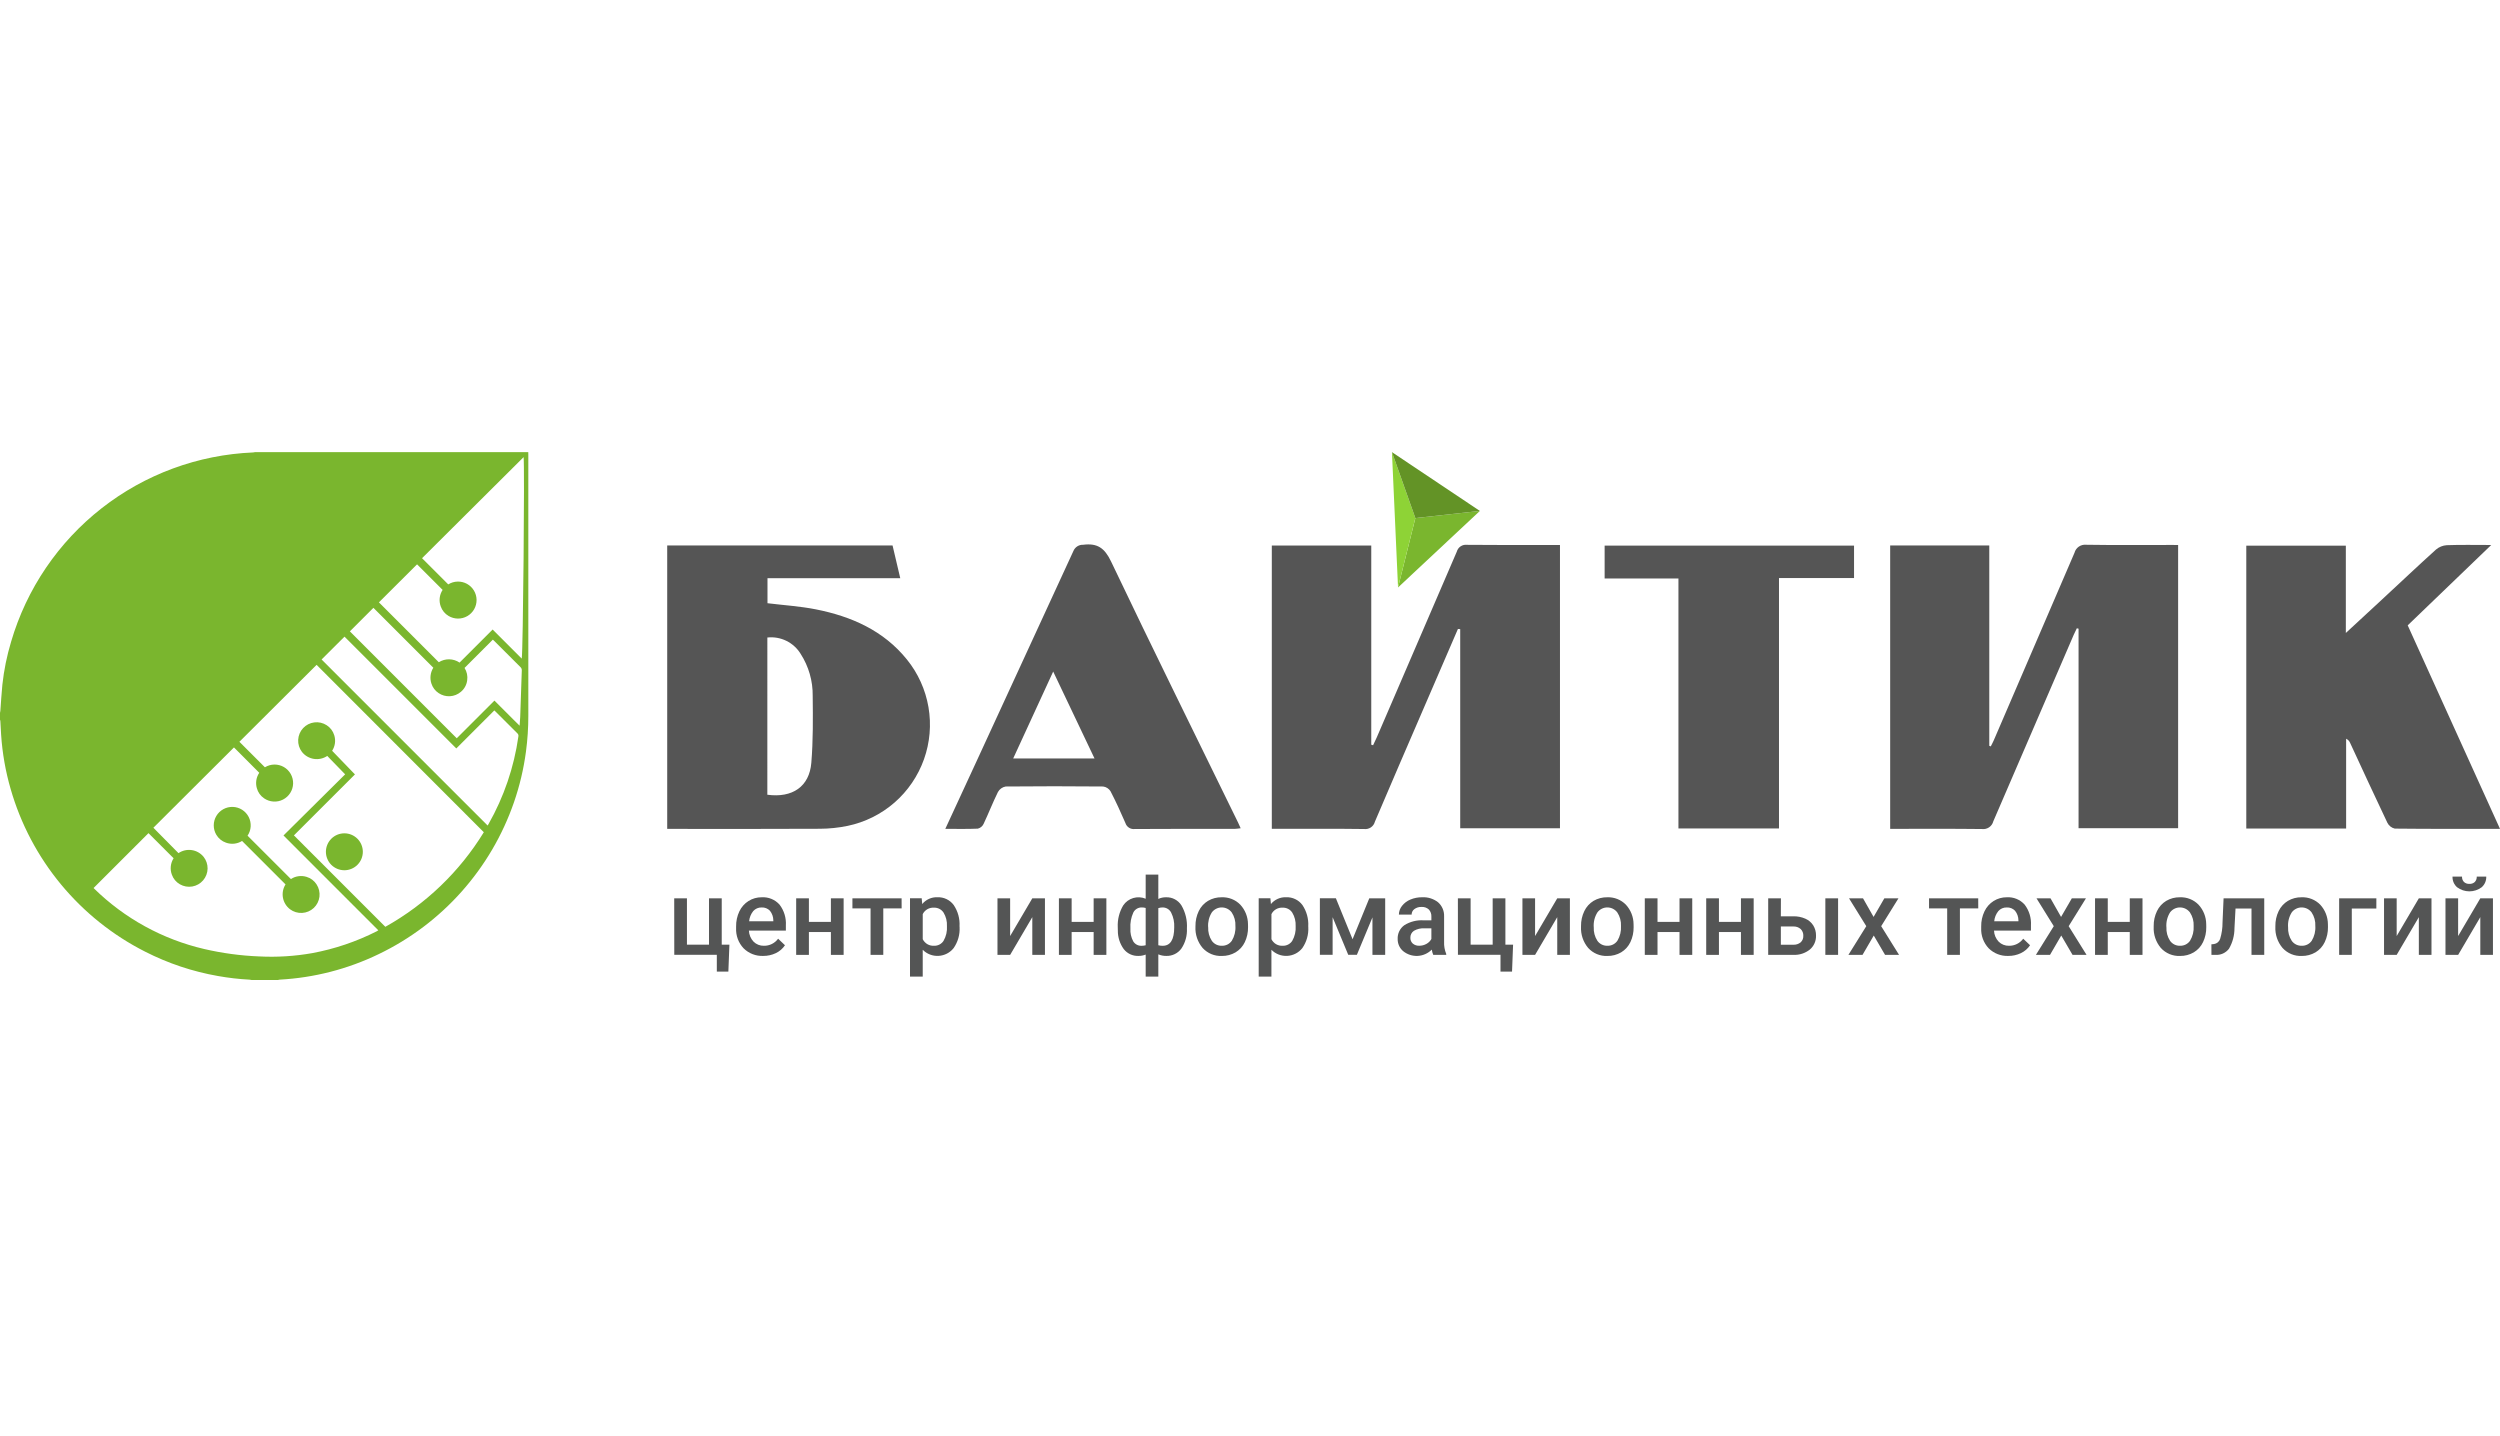 <svg width="188" height="108" viewBox="0 0 188 108" fill="none" xmlns="http://www.w3.org/2000/svg">
<path d="M19.184 34H39.726C39.726 34.055 39.73 34.111 39.73 34.166C39.73 40.716 39.73 47.266 39.73 53.816C39.731 54.727 39.671 55.637 39.55 56.54C39.377 57.833 39.075 59.104 38.649 60.336C37.791 62.815 36.451 65.099 34.706 67.058C32.962 69.017 30.847 70.611 28.483 71.748C26.152 72.876 23.621 73.529 21.035 73.669C20.992 73.674 20.948 73.682 20.906 73.694H18.912C18.863 73.683 18.813 73.675 18.763 73.67C17.969 73.629 17.179 73.537 16.396 73.397C14.486 73.062 12.636 72.444 10.908 71.562C8.473 70.328 6.32 68.605 4.581 66.501C2.842 64.397 1.555 61.958 0.801 59.335C0.416 58.005 0.176 56.638 0.085 55.256C0.063 54.91 0.047 54.563 0.026 54.216C0.021 54.183 0.012 54.15 0 54.118V53.605C0.012 53.557 0.02 53.509 0.027 53.461C0.077 52.804 0.111 52.145 0.178 51.49C0.297 50.394 0.517 49.312 0.835 48.257C2.001 44.28 4.384 40.769 7.648 38.216C10.913 35.663 14.895 34.197 19.035 34.024C19.085 34.019 19.135 34.011 19.184 34ZM7.039 66.776C7.034 66.768 7.039 66.776 7.044 66.786C7.054 66.797 7.064 66.808 7.075 66.818C9.367 69.067 12.233 70.641 15.361 71.367C16.709 71.68 18.084 71.866 19.468 71.922C20.811 71.993 22.158 71.91 23.482 71.675C25.168 71.361 26.8 70.809 28.329 70.034C28.367 70.015 28.402 69.989 28.449 69.959L21.319 62.827L25.955 58.23L24.61 56.846C24.313 57.045 23.951 57.124 23.597 57.068C23.243 57.011 22.924 56.823 22.704 56.54C22.506 56.28 22.407 55.959 22.423 55.633C22.439 55.306 22.57 54.996 22.792 54.757C23.014 54.517 23.314 54.364 23.638 54.324C23.962 54.283 24.29 54.359 24.564 54.536C24.839 54.71 25.042 54.977 25.135 55.289C25.197 55.483 25.214 55.689 25.187 55.891C25.159 56.094 25.088 56.287 24.977 56.459L26.692 58.236L22.103 62.821L28.977 69.696C32.015 67.999 34.565 65.551 36.383 62.584L23.808 49.997L18.003 55.782L19.921 57.7C20.135 57.569 20.38 57.497 20.631 57.494C20.881 57.491 21.128 57.555 21.346 57.68C21.563 57.806 21.742 57.987 21.865 58.206C21.987 58.425 22.048 58.673 22.042 58.924C22.035 59.174 21.961 59.418 21.827 59.63C21.693 59.842 21.505 60.014 21.281 60.128C21.058 60.242 20.808 60.293 20.557 60.276C20.307 60.26 20.066 60.176 19.859 60.034C19.589 59.852 19.395 59.578 19.312 59.263C19.258 59.069 19.245 58.866 19.277 58.667C19.309 58.469 19.384 58.28 19.496 58.113L17.595 56.206L11.534 62.247L13.422 64.156C13.713 63.958 14.069 63.876 14.418 63.927C14.766 63.977 15.084 64.157 15.307 64.43C15.509 64.682 15.616 64.998 15.611 65.321C15.605 65.645 15.486 65.956 15.275 66.201C15.065 66.447 14.775 66.611 14.456 66.665C14.137 66.719 13.809 66.661 13.529 66.499C13.245 66.338 13.03 66.08 12.923 65.772C12.848 65.571 12.821 65.355 12.844 65.141C12.867 64.928 12.939 64.722 13.055 64.541L11.165 62.652L7.039 66.776ZM39.375 34.376L31.738 41.977L33.708 43.947C33.917 43.815 34.158 43.742 34.405 43.735C34.652 43.728 34.897 43.786 35.114 43.904C35.331 44.023 35.512 44.197 35.64 44.409C35.767 44.621 35.836 44.863 35.838 45.11C35.841 45.357 35.778 45.601 35.656 45.815C35.533 46.03 35.355 46.209 35.141 46.332C34.927 46.455 34.684 46.519 34.436 46.517C34.189 46.515 33.947 46.447 33.734 46.321C33.458 46.159 33.248 45.903 33.142 45.6C33.068 45.397 33.042 45.179 33.066 44.963C33.091 44.748 33.166 44.541 33.285 44.36L31.363 42.438L28.495 45.297L32.998 49.8C33.232 49.652 33.505 49.575 33.783 49.58C34.06 49.585 34.33 49.671 34.559 49.828L35.799 48.588C36.213 48.174 36.627 47.759 37.047 47.34L39.235 49.528C39.333 49.045 39.461 35.003 39.375 34.376ZM24.184 49.593L36.67 62.08C36.686 62.053 36.712 62.011 36.738 61.968C37.894 59.932 38.656 57.697 38.983 55.379C38.992 55.336 38.989 55.291 38.975 55.249C38.961 55.208 38.935 55.171 38.902 55.142C38.362 54.606 37.824 54.069 37.287 53.531C37.252 53.496 37.216 53.463 37.173 53.423L34.314 56.283L25.907 47.876L24.184 49.593ZM34.348 55.518L37.181 52.685L37.653 53.157L38.113 53.616C38.269 53.773 38.425 53.93 38.582 54.086C38.74 54.242 38.888 54.397 39.075 54.572C39.092 54.327 39.113 54.123 39.12 53.917C39.16 52.751 39.196 51.584 39.239 50.417C39.242 50.37 39.235 50.323 39.217 50.28C39.2 50.236 39.173 50.198 39.138 50.166C38.477 49.51 37.818 48.852 37.161 48.192C37.126 48.158 37.093 48.124 37.062 48.1L34.934 50.228C35.111 50.507 35.181 50.84 35.131 51.166C35.088 51.505 34.917 51.814 34.653 52.03C34.422 52.226 34.134 52.34 33.833 52.356C33.531 52.373 33.232 52.289 32.982 52.12C32.728 51.952 32.538 51.702 32.444 51.411C32.377 51.214 32.355 51.004 32.38 50.796C32.404 50.589 32.475 50.39 32.586 50.214L28.081 45.708L26.311 47.478L34.348 55.518Z" fill="#7AB62E"/>
<path d="M18.616 62.845L21.876 66.105C22.047 65.992 22.242 65.919 22.445 65.891C22.648 65.862 22.855 65.879 23.051 65.939C23.363 66.031 23.632 66.233 23.807 66.508C23.985 66.781 24.062 67.109 24.023 67.433C23.983 67.757 23.831 68.057 23.593 68.28C23.355 68.503 23.045 68.635 22.719 68.652C22.393 68.67 22.071 68.572 21.81 68.376C21.53 68.164 21.34 67.854 21.277 67.508C21.214 67.162 21.284 66.805 21.472 66.508L18.203 63.24C18.025 63.352 17.824 63.421 17.615 63.444C17.407 63.467 17.195 63.441 16.997 63.37C16.689 63.265 16.429 63.052 16.265 62.771C16.139 62.556 16.073 62.313 16.074 62.064C16.075 61.816 16.142 61.572 16.269 61.358C16.396 61.145 16.578 60.969 16.795 60.85C17.013 60.731 17.259 60.672 17.507 60.679C17.756 60.687 17.997 60.761 18.207 60.894C18.417 61.027 18.587 61.214 18.7 61.435C18.814 61.656 18.865 61.904 18.851 62.151C18.836 62.399 18.755 62.639 18.616 62.845Z" fill="#7AB62E"/>
<path d="M25.9 62.666C26.268 62.667 26.621 62.814 26.881 63.075C27.14 63.336 27.286 63.69 27.285 64.058C27.284 64.426 27.137 64.779 26.876 65.038C26.615 65.298 26.261 65.444 25.893 65.443C25.711 65.442 25.53 65.406 25.362 65.336C25.194 65.266 25.041 65.163 24.912 65.034C24.784 64.905 24.682 64.751 24.612 64.582C24.543 64.414 24.508 64.233 24.508 64.051C24.509 63.869 24.545 63.688 24.615 63.52C24.685 63.352 24.788 63.199 24.917 63.07C25.046 62.942 25.2 62.84 25.368 62.77C25.537 62.701 25.718 62.666 25.9 62.666Z" fill="#7AB62E"/>
<path d="M105.132 44.177L111.286 38.422L106.435 38.959L105.132 44.177Z" fill="#7AB62E"/>
<path d="M106.434 38.959L104.674 34L105.132 44.177L106.434 38.959Z" fill="#8ED336"/>
<path d="M111.285 38.422L106.434 38.959L104.674 34L111.285 38.422Z" fill="#639326"/>
<path d="M109.637 47.297C108.771 49.298 107.906 51.299 107.043 53.301C105.822 56.131 104.596 58.958 103.391 61.795C103.345 61.969 103.238 62.12 103.089 62.221C102.94 62.321 102.76 62.364 102.582 62.342C100.472 62.313 98.36 62.328 96.25 62.328H95.64V41.026H103.119V56.001L103.256 56.043C103.346 55.849 103.443 55.658 103.529 55.461C105.539 50.805 107.546 46.147 109.55 41.487C109.594 41.323 109.696 41.181 109.837 41.086C109.978 40.991 110.148 40.95 110.316 40.971C112.446 40.995 114.577 40.983 116.707 40.983H117.31V62.287H109.808V47.312L109.637 47.297Z" fill="#555555"/>
<path d="M163.795 40.982V62.281H156.308V47.277L156.177 47.248C156.099 47.412 156.015 47.573 155.943 47.74C153.923 52.414 151.907 57.089 149.895 61.767C149.848 61.95 149.735 62.11 149.578 62.216C149.421 62.322 149.23 62.367 149.042 62.343C146.758 62.315 144.474 62.33 142.141 62.33V41.019H149.594V56.087L149.707 56.128C149.784 55.972 149.869 55.82 149.937 55.66C151.962 50.967 153.983 46.272 156 41.574C156.05 41.383 156.168 41.216 156.331 41.104C156.494 40.993 156.693 40.944 156.889 40.966C158.98 41 161.071 40.981 163.163 40.981L163.795 40.982Z" fill="#555555"/>
<path d="M50.174 62.33V41.018H67.12L67.7 43.483H57.715V45.362C58.946 45.513 60.171 45.588 61.366 45.826C64.029 46.356 66.443 47.418 68.198 49.592C69.037 50.628 69.596 51.863 69.821 53.177C70.046 54.492 69.93 55.842 69.483 57.098C69.035 58.355 68.273 59.475 67.268 60.352C66.263 61.229 65.05 61.832 63.744 62.105C63.057 62.247 62.357 62.32 61.655 62.323C58.06 62.344 54.465 62.333 50.87 62.333L50.174 62.33ZM57.704 59.764C59.597 60.02 60.867 59.146 61.012 57.36C61.149 55.692 61.134 54.01 61.115 52.332C61.13 51.211 60.814 50.11 60.207 49.168C59.949 48.747 59.577 48.408 59.134 48.191C58.691 47.974 58.195 47.887 57.705 47.941L57.704 59.764Z" fill="#555555"/>
<path d="M188 62.331C185.284 62.331 182.684 62.34 180.086 62.311C179.966 62.283 179.854 62.229 179.758 62.153C179.661 62.076 179.583 61.979 179.529 61.869C178.58 59.879 177.661 57.875 176.733 55.875C176.677 55.732 176.568 55.617 176.429 55.552V62.307H168.921V41.035H176.407V47.599C177.413 46.67 178.282 45.873 179.142 45.069C180.489 43.82 181.823 42.558 183.186 41.327C183.414 41.132 183.698 41.017 183.997 40.998C185.05 40.959 186.104 40.983 187.341 40.983L181.06 47.026L188 62.331Z" fill="#555555"/>
<path d="M71.087 62.33C71.915 60.538 72.692 58.859 73.468 57.179C75.888 51.937 78.304 46.692 80.716 41.445C80.774 41.299 80.876 41.174 81.008 41.088C81.14 41.003 81.296 40.96 81.453 40.967C82.519 40.83 83.066 41.204 83.553 42.226C86.684 48.797 89.912 55.321 93.106 61.861C93.164 61.982 93.217 62.106 93.298 62.285C93.122 62.304 92.98 62.331 92.84 62.331C90.338 62.331 87.836 62.325 85.334 62.342C85.182 62.361 85.028 62.326 84.9 62.243C84.771 62.16 84.676 62.035 84.63 61.889C84.281 61.084 83.918 60.283 83.513 59.505C83.453 59.407 83.371 59.324 83.274 59.261C83.177 59.199 83.067 59.159 82.953 59.145C80.51 59.121 78.067 59.121 75.624 59.145C75.502 59.167 75.387 59.215 75.287 59.288C75.187 59.359 75.104 59.453 75.045 59.561C74.657 60.348 74.339 61.169 73.964 61.962C73.922 62.049 73.862 62.126 73.787 62.187C73.712 62.247 73.625 62.291 73.532 62.314C72.759 62.349 71.979 62.33 71.087 62.33ZM82.309 57.039L79.2 50.501L76.191 57.039H82.309Z" fill="#555555"/>
<path d="M133.78 62.3H126.219V43.502H120.668V41.03H139.424V43.469H133.78V62.3Z" fill="#555555"/>
<path d="M50.701 67.554H51.658V71.041H53.317V67.554H54.274V71.041H54.852L54.773 73.065H53.905V71.803H50.706L50.701 67.554Z" fill="#545555"/>
<path d="M57.391 71.885C57.119 71.896 56.849 71.851 56.595 71.752C56.342 71.654 56.112 71.504 55.919 71.313C55.727 71.11 55.578 70.871 55.481 70.609C55.385 70.347 55.341 70.068 55.355 69.79V69.672C55.348 69.279 55.432 68.889 55.6 68.534C55.752 68.214 55.991 67.943 56.29 67.754C56.587 67.568 56.931 67.471 57.281 67.475C57.532 67.46 57.783 67.502 58.015 67.598C58.248 67.694 58.456 67.841 58.623 68.029C58.965 68.478 59.133 69.034 59.097 69.597V69.982H56.318C56.33 70.293 56.455 70.59 56.669 70.815C56.771 70.916 56.893 70.996 57.026 71.048C57.16 71.101 57.302 71.126 57.446 71.122C57.653 71.126 57.859 71.08 58.045 70.987C58.231 70.895 58.392 70.759 58.515 70.591L59.03 71.083C58.859 71.337 58.623 71.542 58.346 71.674C58.048 71.817 57.721 71.889 57.391 71.885ZM57.277 68.241C57.157 68.237 57.038 68.259 56.929 68.306C56.819 68.353 56.721 68.425 56.642 68.514C56.466 68.734 56.359 69.001 56.334 69.281H58.154V69.213C58.154 68.949 58.063 68.693 57.898 68.487C57.819 68.404 57.722 68.338 57.614 68.296C57.507 68.253 57.392 68.235 57.277 68.241Z" fill="#545555"/>
<path d="M63.441 71.807H62.484V70.089H60.829V71.807H59.872V67.554H60.829V69.326H62.484V67.554H63.441V71.807Z" fill="#545555"/>
<path d="M67.803 68.313H66.423V71.807H65.466V68.313H64.102V67.554H67.8L67.803 68.313Z" fill="#545555"/>
<path d="M72.162 69.723C72.191 70.283 72.033 70.836 71.714 71.296C71.577 71.468 71.405 71.61 71.21 71.711C71.014 71.812 70.8 71.87 70.58 71.882C70.36 71.894 70.141 71.86 69.935 71.781C69.73 71.702 69.544 71.58 69.389 71.424V73.44H68.432V67.552H69.312L69.351 67.984C69.489 67.816 69.664 67.683 69.862 67.594C70.061 67.505 70.277 67.464 70.495 67.473C70.73 67.463 70.964 67.511 71.177 67.612C71.389 67.713 71.574 67.864 71.715 68.053C72.036 68.526 72.191 69.092 72.157 69.662L72.162 69.723ZM71.21 69.641C71.229 69.286 71.14 68.934 70.957 68.63C70.879 68.51 70.771 68.412 70.644 68.347C70.516 68.282 70.374 68.25 70.231 68.257C70.059 68.246 69.888 68.286 69.738 68.372C69.588 68.458 69.467 68.586 69.39 68.741V70.627C69.467 70.784 69.589 70.915 69.74 71.003C69.891 71.091 70.065 71.132 70.24 71.122C70.38 71.127 70.519 71.096 70.644 71.032C70.769 70.967 70.875 70.872 70.953 70.755C71.148 70.417 71.238 70.029 71.21 69.641Z" fill="#545555"/>
<path d="M77.629 67.554H78.58V71.807H77.629V68.969L75.963 71.807H75.01V67.554H75.962V70.391L77.629 67.554Z" fill="#545555"/>
<path d="M83.199 71.807H82.242V70.089H80.587V71.807H79.63V67.554H80.587V69.326H82.242V67.554H83.199V71.807Z" fill="#545555"/>
<path d="M84.056 69.738C84.026 69.159 84.169 68.584 84.466 68.086C84.646 67.819 84.912 67.624 85.221 67.532C85.529 67.441 85.859 67.459 86.155 67.585V65.769H87.106V67.6C87.29 67.513 87.492 67.47 87.695 67.475C87.922 67.468 88.147 67.52 88.348 67.627C88.549 67.733 88.719 67.89 88.841 68.082C89.149 68.608 89.293 69.213 89.256 69.821C89.285 70.356 89.139 70.886 88.839 71.331C88.71 71.509 88.538 71.653 88.34 71.749C88.142 71.846 87.924 71.892 87.703 71.885C87.498 71.887 87.295 71.847 87.106 71.767V73.442H86.155V71.783C85.981 71.853 85.795 71.888 85.608 71.885C85.397 71.892 85.188 71.85 84.998 71.762C84.807 71.674 84.639 71.541 84.509 71.376C84.212 70.969 84.056 70.478 84.062 69.975L84.056 69.738ZM85.007 69.821C84.986 70.157 85.06 70.493 85.219 70.79C85.285 70.897 85.378 70.984 85.488 71.042C85.599 71.101 85.723 71.129 85.848 71.123C85.952 71.124 86.055 71.111 86.155 71.083V68.279C86.058 68.252 85.957 68.238 85.856 68.24C85.726 68.237 85.598 68.272 85.487 68.339C85.376 68.406 85.285 68.503 85.227 68.619C85.055 68.995 84.979 69.408 85.007 69.821ZM88.301 69.738C88.322 69.356 88.244 68.975 88.073 68.632C88.013 68.512 87.921 68.412 87.807 68.343C87.693 68.274 87.562 68.238 87.429 68.24C87.319 68.239 87.21 68.256 87.106 68.292V71.083C87.214 71.112 87.325 71.125 87.437 71.123C88.013 71.123 88.301 70.661 88.301 69.738Z" fill="#545555"/>
<path d="M89.899 69.641C89.893 69.251 89.978 68.865 90.146 68.514C90.298 68.195 90.54 67.927 90.842 67.745C91.154 67.561 91.51 67.468 91.871 67.475C92.13 67.465 92.388 67.509 92.629 67.605C92.87 67.7 93.088 67.845 93.269 68.03C93.639 68.43 93.846 68.954 93.849 69.499L93.853 69.723C93.86 70.112 93.777 70.496 93.611 70.847C93.461 71.165 93.22 71.432 92.919 71.614C92.604 71.799 92.244 71.894 91.879 71.888C91.61 71.899 91.341 71.851 91.092 71.748C90.843 71.644 90.62 71.487 90.438 71.288C90.062 70.843 89.869 70.272 89.898 69.69L89.899 69.641ZM90.856 69.723C90.837 70.085 90.932 70.445 91.13 70.749C91.214 70.868 91.327 70.965 91.459 71.03C91.59 71.095 91.735 71.126 91.882 71.12C92.029 71.126 92.175 71.094 92.306 71.028C92.438 70.962 92.55 70.864 92.634 70.743C92.835 70.411 92.929 70.025 92.903 69.638C92.923 69.277 92.826 68.918 92.626 68.616C92.54 68.5 92.427 68.405 92.298 68.339C92.168 68.274 92.025 68.24 91.88 68.239C91.735 68.238 91.592 68.271 91.462 68.336C91.332 68.4 91.218 68.494 91.131 68.61C90.923 68.942 90.825 69.332 90.852 69.723H90.856Z" fill="#545555"/>
<path d="M98.384 69.723C98.413 70.283 98.255 70.836 97.936 71.296C97.799 71.468 97.627 71.61 97.432 71.711C97.237 71.812 97.022 71.87 96.802 71.882C96.582 71.894 96.363 71.86 96.157 71.781C95.952 71.702 95.766 71.58 95.611 71.424V73.44H94.654V67.552H95.534L95.573 67.984C95.711 67.816 95.887 67.683 96.085 67.594C96.284 67.505 96.5 67.464 96.717 67.473C96.953 67.463 97.187 67.511 97.399 67.612C97.612 67.713 97.797 67.864 97.938 68.053C98.258 68.526 98.414 69.092 98.38 69.662L98.384 69.723ZM97.433 69.641C97.451 69.286 97.363 68.934 97.179 68.63C97.101 68.51 96.993 68.412 96.866 68.347C96.738 68.282 96.596 68.25 96.454 68.257C96.281 68.246 96.11 68.286 95.96 68.372C95.811 68.458 95.69 68.586 95.612 68.741V70.627C95.69 70.784 95.811 70.915 95.962 71.003C96.114 71.091 96.287 71.132 96.462 71.122C96.602 71.127 96.741 71.095 96.866 71.031C96.991 70.967 97.097 70.872 97.175 70.755C97.37 70.417 97.46 70.029 97.433 69.641Z" fill="#545555"/>
<path d="M101.713 70.63L102.97 67.553H104.166V71.806H103.208V68.989L102.037 71.803H101.388L100.213 68.973V71.803H99.255V67.55H100.458L101.713 70.63Z" fill="#545555"/>
<path d="M107.781 71.807C107.726 71.68 107.689 71.547 107.671 71.41C107.39 71.694 107.012 71.863 106.612 71.884C106.212 71.904 105.819 71.774 105.51 71.52C105.38 71.408 105.277 71.269 105.207 71.113C105.137 70.957 105.102 70.787 105.105 70.616C105.095 70.413 105.136 70.212 105.224 70.03C105.313 69.847 105.445 69.69 105.61 69.573C106.042 69.304 106.547 69.177 107.055 69.209H107.64V68.93C107.65 68.736 107.584 68.547 107.456 68.401C107.381 68.331 107.293 68.276 107.196 68.242C107.099 68.208 106.996 68.194 106.894 68.202C106.702 68.194 106.514 68.252 106.359 68.366C106.294 68.413 106.242 68.476 106.206 68.548C106.171 68.62 106.153 68.7 106.154 68.78H105.197C105.198 68.542 105.28 68.311 105.428 68.126C105.594 67.914 105.811 67.749 106.06 67.647C106.341 67.529 106.643 67.47 106.949 67.474C107.378 67.452 107.801 67.585 108.14 67.849C108.289 67.98 108.408 68.143 108.487 68.326C108.566 68.508 108.603 68.706 108.596 68.904V70.823C108.583 71.136 108.638 71.449 108.757 71.739V71.807H107.781ZM106.732 71.119C106.918 71.12 107.102 71.073 107.264 70.983C107.423 70.898 107.553 70.77 107.64 70.612V69.811H107.125C106.847 69.792 106.569 69.857 106.327 69.996C106.241 70.053 106.172 70.131 106.125 70.222C106.078 70.314 106.055 70.416 106.06 70.519C106.056 70.601 106.07 70.683 106.102 70.758C106.134 70.834 106.181 70.902 106.242 70.957C106.379 71.071 106.554 71.129 106.732 71.119Z" fill="#545555"/>
<path d="M109.633 67.554H110.59V71.041H112.249V67.554H113.206V71.041H113.784L113.705 73.065H112.837V71.803H109.637L109.633 67.554Z" fill="#545555"/>
<path d="M117.105 67.554H118.056V71.807H117.105V68.969L115.438 71.807H114.487V67.554H115.438V70.391L117.105 67.554Z" fill="#545555"/>
<path d="M118.893 69.641C118.887 69.251 118.972 68.865 119.141 68.514C119.293 68.195 119.534 67.928 119.836 67.745C120.148 67.561 120.505 67.468 120.866 67.475C121.125 67.465 121.383 67.509 121.624 67.605C121.864 67.7 122.082 67.845 122.264 68.03C122.634 68.43 122.841 68.954 122.844 69.499L122.848 69.723C122.854 70.112 122.772 70.496 122.606 70.847C122.455 71.165 122.215 71.432 121.914 71.614C121.599 71.799 121.239 71.894 120.874 71.888C120.604 71.899 120.336 71.851 120.087 71.748C119.838 71.644 119.615 71.487 119.433 71.288C119.057 70.843 118.864 70.272 118.893 69.69L118.893 69.641ZM119.851 69.723C119.831 70.086 119.927 70.445 120.124 70.749C120.209 70.868 120.322 70.965 120.453 71.03C120.585 71.095 120.73 71.126 120.876 71.12C121.023 71.126 121.169 71.094 121.301 71.028C121.432 70.962 121.545 70.864 121.629 70.743C121.829 70.411 121.923 70.025 121.898 69.638C121.917 69.277 121.82 68.918 121.621 68.616C121.535 68.5 121.422 68.405 121.292 68.339C121.163 68.274 121.02 68.24 120.875 68.239C120.73 68.238 120.586 68.271 120.456 68.336C120.326 68.4 120.213 68.494 120.126 68.61C119.918 68.942 119.821 69.332 119.849 69.723H119.851Z" fill="#545555"/>
<path d="M127.257 71.807H126.3V70.089H124.645V71.807H123.688V67.554H124.645V69.326H126.3V67.554H127.257V71.807Z" fill="#545555"/>
<path d="M131.876 71.807H130.919V70.089H129.264V71.807H128.307V67.554H129.264V69.326H130.919V67.554H131.876V71.807Z" fill="#545555"/>
<path d="M133.92 68.906H134.855C135.169 68.899 135.48 68.96 135.767 69.087C136.011 69.193 136.216 69.37 136.359 69.594C136.498 69.822 136.569 70.085 136.564 70.352C136.571 70.552 136.534 70.75 136.453 70.933C136.373 71.115 136.252 71.277 136.1 71.406C135.751 71.684 135.312 71.826 134.866 71.807H132.968V67.554H133.925L133.92 68.906ZM133.92 69.672V71.044H134.851C135.05 71.055 135.247 70.993 135.404 70.87C135.473 70.807 135.527 70.731 135.563 70.644C135.598 70.558 135.614 70.465 135.609 70.372C135.614 70.278 135.599 70.184 135.564 70.096C135.53 70.008 135.478 69.929 135.41 69.863C135.263 69.733 135.07 69.664 134.874 69.672H133.92ZM138.224 71.807H137.266V67.554H138.224V71.807Z" fill="#545555"/>
<path d="M140.893 68.953L141.703 67.554H142.764L141.465 69.648L142.809 71.806H141.756L140.907 70.352L140.062 71.806H139L140.345 69.648L139.046 67.554H140.099L140.893 68.953Z" fill="#545555"/>
<path d="M148.765 68.313H147.385V71.807H146.428V68.313H145.064V67.554H148.762L148.765 68.313Z" fill="#545555"/>
<path d="M151.022 71.885C150.751 71.896 150.48 71.851 150.227 71.752C149.973 71.654 149.743 71.504 149.55 71.313C149.359 71.11 149.21 70.871 149.113 70.609C149.016 70.347 148.973 70.068 148.986 69.79V69.672C148.979 69.279 149.063 68.889 149.232 68.534C149.383 68.214 149.622 67.943 149.922 67.754C150.218 67.568 150.562 67.471 150.912 67.475C151.163 67.46 151.414 67.502 151.647 67.598C151.879 67.694 152.087 67.841 152.255 68.029C152.596 68.478 152.764 69.034 152.728 69.597V69.982H149.95C149.961 70.293 150.086 70.59 150.301 70.815C150.403 70.916 150.524 70.996 150.658 71.048C150.791 71.101 150.934 71.126 151.077 71.122C151.285 71.126 151.49 71.079 151.676 70.987C151.862 70.894 152.023 70.759 152.146 70.591L152.661 71.083C152.49 71.337 152.254 71.542 151.977 71.674C151.679 71.817 151.353 71.889 151.022 71.885ZM150.908 68.241C150.789 68.237 150.67 68.259 150.56 68.306C150.45 68.353 150.352 68.425 150.274 68.514C150.098 68.734 149.99 69.001 149.965 69.281H151.786V69.213C151.785 68.949 151.695 68.693 151.53 68.487C151.45 68.404 151.353 68.338 151.246 68.296C151.139 68.253 151.023 68.235 150.908 68.241Z" fill="#545555"/>
<path d="M154.992 68.953L155.802 67.554H156.863L155.564 69.648L156.908 71.806H155.855L155.006 70.352L154.161 71.806H153.1L154.444 69.648L153.145 67.554H154.198L154.992 68.953Z" fill="#545555"/>
<path d="M161.116 71.807H160.159V70.089H158.504V71.807H157.547V67.554H158.504V69.326H160.159V67.554H161.116V71.807Z" fill="#545555"/>
<path d="M161.957 69.641C161.951 69.251 162.036 68.865 162.205 68.514C162.357 68.195 162.599 67.927 162.901 67.745C163.213 67.561 163.569 67.468 163.931 67.475C164.189 67.465 164.447 67.509 164.688 67.605C164.928 67.7 165.146 67.845 165.327 68.03C165.698 68.43 165.905 68.954 165.907 69.499L165.911 69.723C165.918 70.112 165.835 70.496 165.669 70.847C165.519 71.165 165.278 71.432 164.977 71.614C164.663 71.799 164.303 71.894 163.938 71.888C163.669 71.899 163.4 71.851 163.151 71.748C162.902 71.644 162.679 71.487 162.497 71.288C162.121 70.843 161.928 70.272 161.957 69.69V69.641ZM162.915 69.723C162.895 70.085 162.991 70.445 163.188 70.749C163.273 70.868 163.386 70.965 163.517 71.03C163.648 71.095 163.794 71.126 163.94 71.12C164.087 71.126 164.233 71.094 164.365 71.028C164.496 70.962 164.609 70.864 164.692 70.743C164.893 70.411 164.987 70.025 164.962 69.638C164.981 69.277 164.884 68.918 164.685 68.616C164.598 68.5 164.486 68.405 164.356 68.339C164.227 68.274 164.084 68.24 163.939 68.239C163.793 68.238 163.65 68.271 163.52 68.336C163.39 68.4 163.277 68.494 163.189 68.61C162.982 68.942 162.885 69.332 162.912 69.723H162.915Z" fill="#545555"/>
<path d="M170.271 67.554V71.807H169.313V68.324H168.111L168.032 69.806C168.032 70.345 167.891 70.874 167.622 71.341C167.503 71.498 167.347 71.622 167.168 71.704C166.989 71.785 166.792 71.82 166.596 71.807H166.301L166.297 71.013L166.493 70.993C166.598 70.978 166.696 70.934 166.777 70.866C166.858 70.799 166.918 70.71 166.952 70.61C167.076 70.208 167.137 69.79 167.134 69.37L167.213 67.554H170.271Z" fill="#545555"/>
<path d="M171.108 69.641C171.102 69.251 171.186 68.865 171.355 68.514C171.507 68.195 171.749 67.928 172.051 67.745C172.363 67.561 172.719 67.468 173.081 67.475C173.34 67.465 173.598 67.509 173.838 67.605C174.079 67.7 174.297 67.845 174.479 68.03C174.849 68.43 175.056 68.954 175.059 69.499L175.063 69.723C175.069 70.112 174.986 70.496 174.82 70.847C174.67 71.165 174.43 71.432 174.129 71.614C173.814 71.799 173.454 71.894 173.089 71.888C172.82 71.899 172.551 71.851 172.302 71.748C172.054 71.644 171.83 71.487 171.649 71.288C171.272 70.843 171.079 70.272 171.108 69.69L171.108 69.641ZM172.065 69.723C172.045 70.085 172.141 70.445 172.338 70.749C172.423 70.868 172.536 70.965 172.668 71.03C172.799 71.095 172.944 71.126 173.091 71.12C173.238 71.126 173.384 71.094 173.515 71.028C173.647 70.962 173.759 70.864 173.843 70.743C174.044 70.411 174.138 70.025 174.112 69.638C174.132 69.277 174.035 68.918 173.835 68.616C173.749 68.5 173.636 68.405 173.507 68.339C173.377 68.274 173.234 68.24 173.089 68.239C172.944 68.238 172.801 68.271 172.671 68.336C172.54 68.4 172.427 68.494 172.34 68.61C172.132 68.942 172.035 69.332 172.063 69.723H172.065Z" fill="#545555"/>
<path d="M178.701 68.324H176.855V71.807H175.904V67.554H178.703L178.701 68.324Z" fill="#545555"/>
<path d="M181.897 67.554H182.848V71.807H181.897V68.969L180.23 71.807H179.279V67.554H180.23V70.391L181.897 67.554Z" fill="#545555"/>
<path d="M186.519 67.553H187.47V71.806H186.519V68.968L184.853 71.806H183.9V67.553H184.851V70.39L186.519 67.553ZM186.967 65.922C186.972 66.073 186.944 66.223 186.884 66.362C186.824 66.5 186.734 66.624 186.621 66.723C186.354 66.922 186.03 67.03 185.698 67.03C185.365 67.03 185.041 66.922 184.775 66.723C184.661 66.624 184.571 66.5 184.511 66.362C184.452 66.223 184.423 66.073 184.429 65.922H185.144C185.139 65.996 185.15 66.069 185.175 66.139C185.201 66.208 185.24 66.271 185.291 66.325C185.346 66.374 185.411 66.413 185.482 66.438C185.552 66.462 185.627 66.472 185.701 66.467C185.775 66.472 185.849 66.462 185.918 66.437C185.988 66.412 186.051 66.374 186.106 66.325C186.156 66.271 186.195 66.207 186.22 66.138C186.245 66.069 186.256 65.995 186.252 65.922H186.967Z" fill="#545555"/>
</svg>
